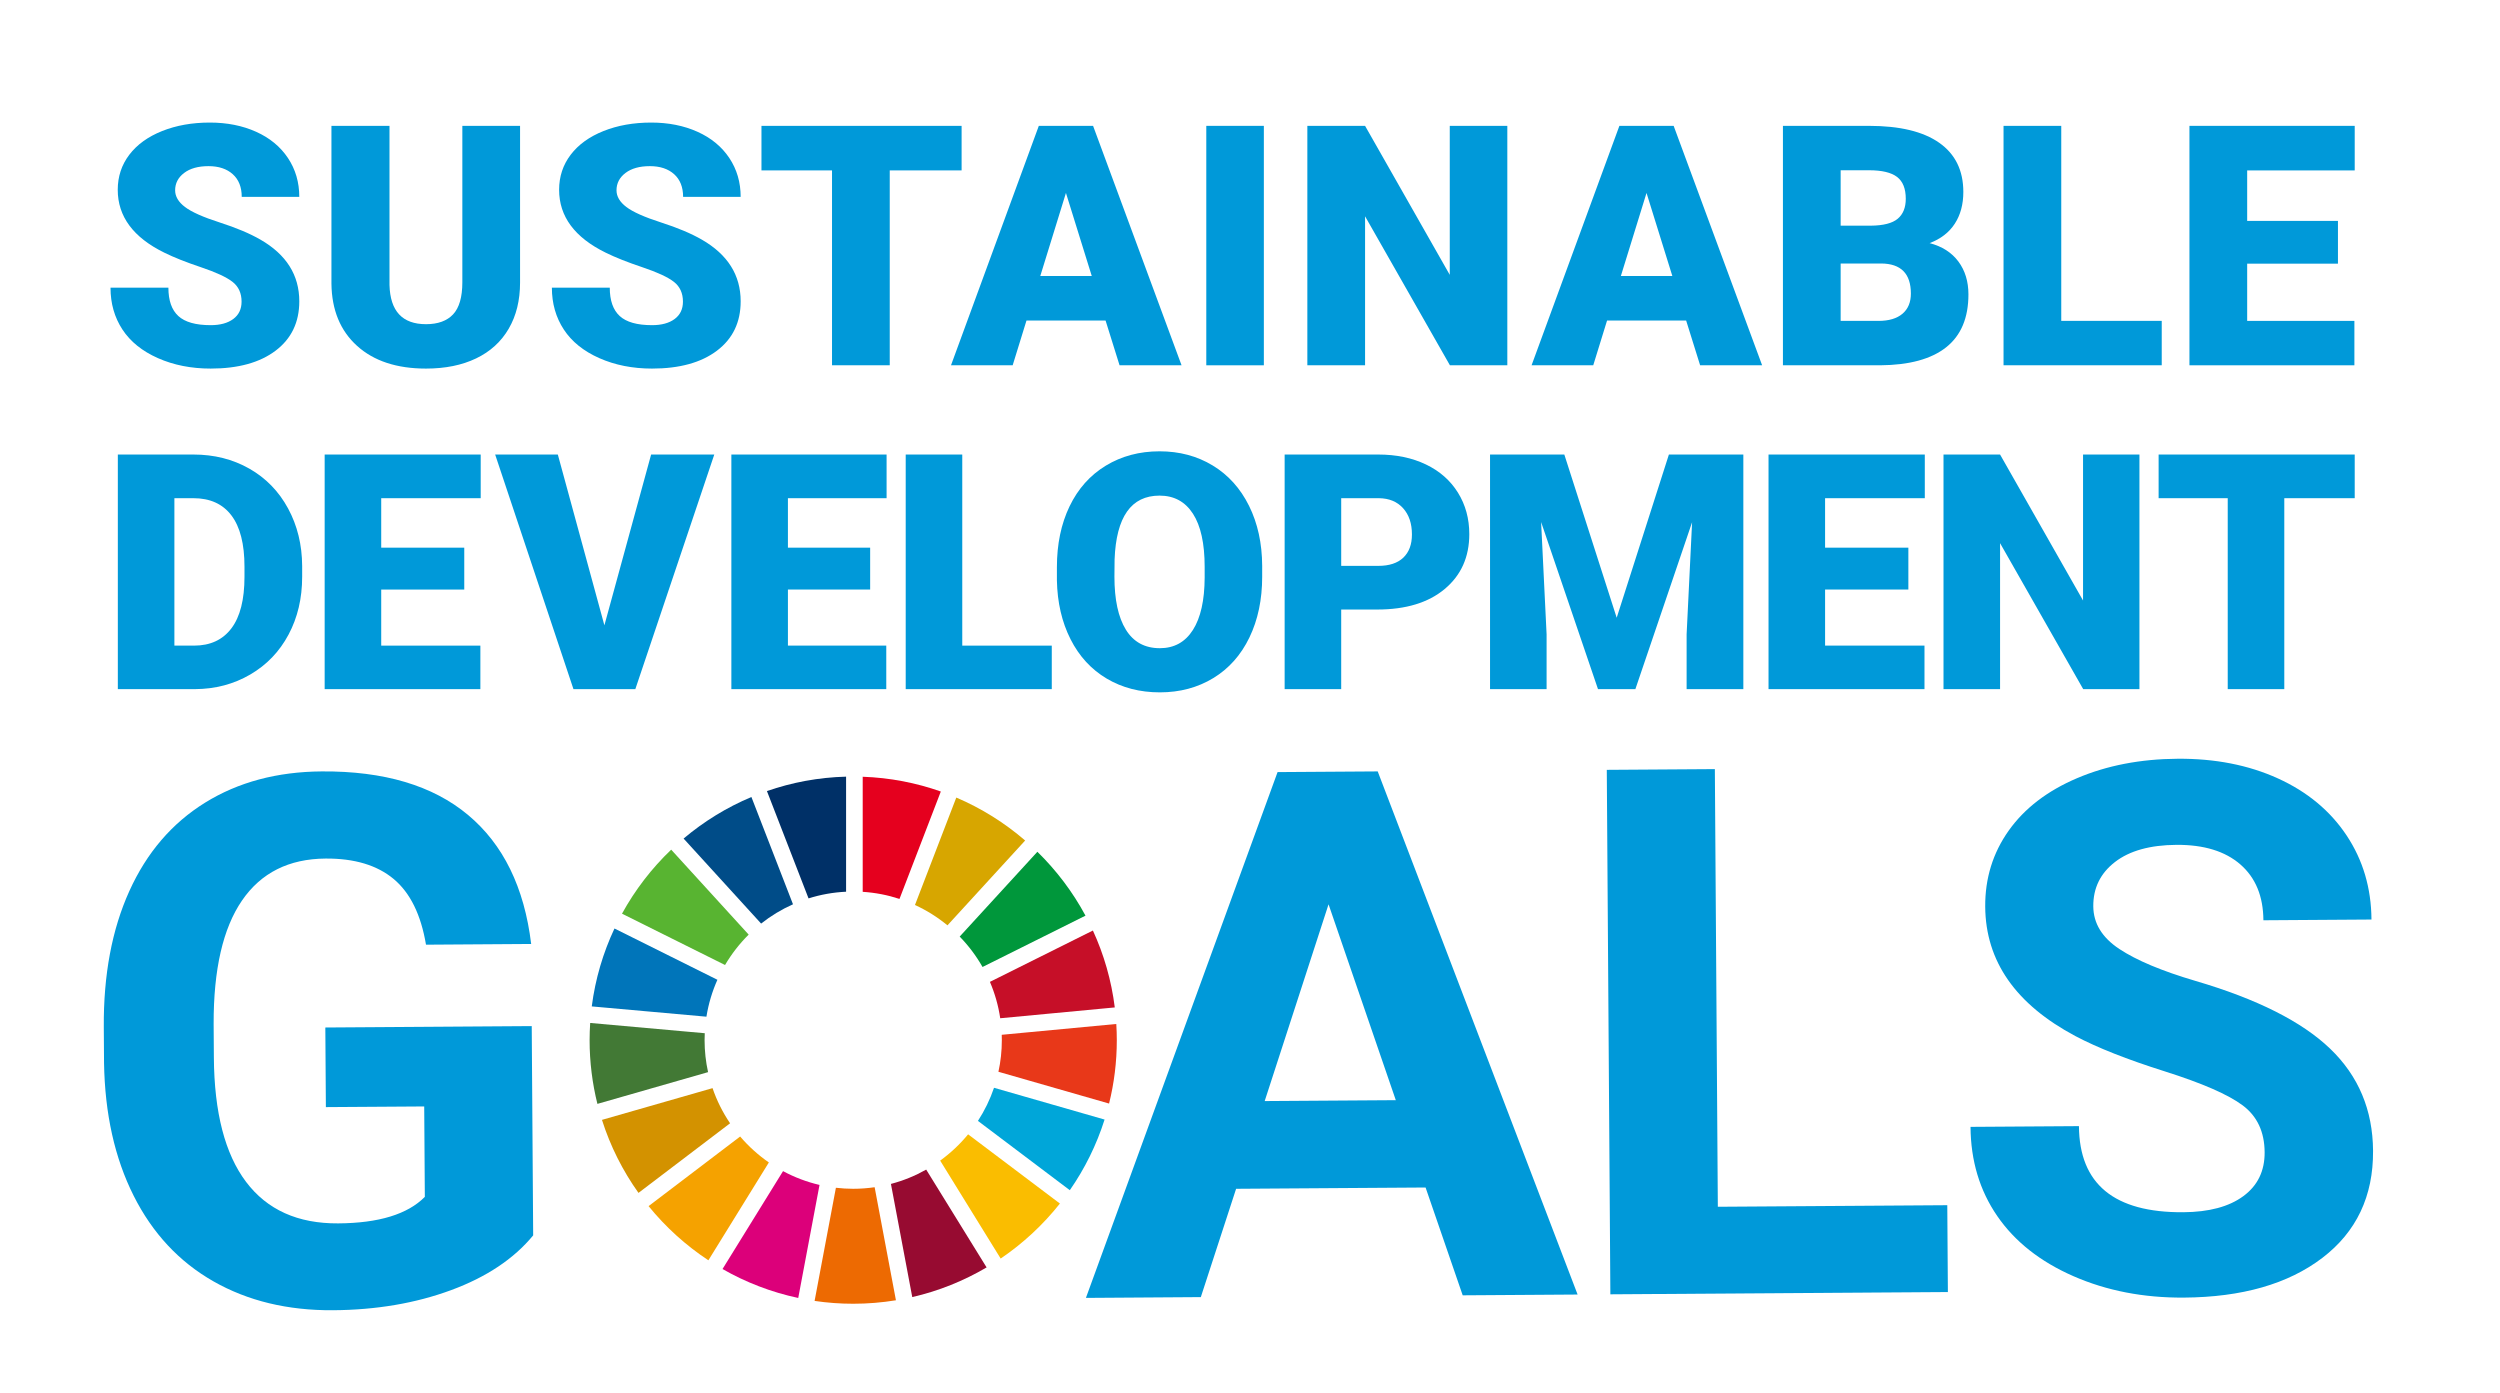<?xml version="1.0" encoding="iso-8859-1"?>
<!-- Generator: Adobe Illustrator 24.2.1, SVG Export Plug-In . SVG Version: 6.00 Build 0)  -->
<svg version="1.1" baseProfile="basic" id="&#x30EC;&#x30A4;&#x30E4;&#x30FC;_1"
	 xmlns="http://www.w3.org/2000/svg" xmlns:xlink="http://www.w3.org/1999/xlink" x="0px" y="0px" viewBox="0 0 937 522"
	 xml:space="preserve">
<g>
	<g>
		<path style="fill:#0099D9;" d="M199.833,463.021c-7.231,8.781-17.491,15.625-30.778,20.529
			c-13.289,4.905-28.033,7.415-44.233,7.525c-17.012,0.116-31.956-3.495-44.832-10.833c-12.877-7.338-22.852-18.048-29.922-32.132
			c-7.073-14.082-10.764-30.664-11.072-49.744l-0.092-13.366c-0.134-19.62,3.058-36.631,9.577-51.033
			c6.517-14.4,15.981-25.445,28.395-33.138c12.414-7.689,26.992-11.593,43.733-11.706c23.31-0.159,41.575,5.276,54.793,16.3
			c13.215,11.028,21.112,27.153,23.686,48.376l-39.423,0.269c-1.878-11.238-5.918-19.446-12.116-24.625
			c-6.201-5.177-14.702-7.73-25.503-7.657c-13.77,0.094-24.222,5.343-31.35,15.741c-7.132,10.401-10.671,25.817-10.622,46.248
			l0.086,12.556c0.141,20.612,4.163,36.156,12.064,46.632c7.903,10.477,19.414,15.664,34.535,15.561
			c15.21-0.104,26.034-3.418,32.471-9.943l-0.231-33.887l-36.858,0.251l-0.203-29.837l77.36-0.527L199.833,463.021z"/>
		<path style="fill:#0099D9;" d="M534.306,445.077l-71.014,0.484l-13.225,40.595l-43.067,0.294l71.833-197.07l37.533-0.256
			l74.92,196.069l-43.067,0.294L534.306,445.077z M474.004,412.68l49.142-0.336l-25.206-73.411L474.004,412.68z"/>
		<path style="fill:#0099D9;" d="M643.843,452.296l85.999-0.586l0.222,32.537l-126.5,0.863l-1.341-196.571l40.503-0.277
			L643.843,452.296z"/>
		<path style="fill:#0099D9;" d="M848.785,431.861c-0.052-7.649-2.795-13.503-8.222-17.563c-5.428-4.058-15.177-8.312-29.248-12.762
			c-14.071-4.448-25.221-8.85-33.44-13.205c-22.406-11.908-33.673-28.077-33.815-48.51c-0.072-10.62,2.855-20.113,8.784-28.48
			c5.929-8.366,14.48-14.927,25.653-19.685c11.176-4.755,23.737-7.182,37.687-7.278c14.042-0.096,26.569,2.363,37.586,7.373
			c11.014,5.01,19.594,12.131,25.731,21.359c6.139,9.229,9.248,19.739,9.329,31.53l-40.504,0.276c-0.06-9-2.941-15.98-8.646-20.936
			c-5.707-4.957-13.688-7.4-23.947-7.33c-9.902,0.068-17.586,2.213-23.045,6.435c-5.462,4.223-8.168,9.755-8.122,16.595
			c0.043,6.392,3.296,11.724,9.764,16c6.462,4.276,15.964,8.262,28.499,11.956c23.089,6.776,39.934,15.255,50.536,25.444
			c10.599,10.188,15.952,22.935,16.056,38.235c0.115,17.01-6.226,30.399-19.032,40.161c-12.806,9.764-30.098,14.719-51.881,14.868
			c-15.12,0.103-28.908-2.571-41.366-8.022c-12.46-5.451-21.985-12.967-28.577-22.555c-6.592-9.585-9.928-20.725-10.014-33.416
			l40.637-0.277c0.147,21.691,13.184,32.448,39.104,32.272c9.628-0.066,17.13-2.075,22.507-6.027
			C846.169,444.368,848.831,438.881,848.785,431.861z"/>
	</g>
	<g id="XMLID_221_">
		<path id="XMLID_238_" style="fill:#58B431;" d="M271.746,361.683c2.457-4.176,5.437-8.004,8.855-11.392l-29.038-31.841
			c-7.305,6.981-13.536,15.076-18.436,23.996L271.746,361.683z"/>
		<path id="XMLID_237_" style="fill:#D7A600;" d="M342.93,339.189c4.397,2.014,8.486,4.584,12.177,7.629l29.119-31.793
			c-7.669-6.614-16.366-12.071-25.807-16.101L342.93,339.189z"/>
		<path id="XMLID_236_" style="fill:#C60F28;" d="M409.617,348.762l-38.594,19.24c1.843,4.301,3.153,8.87,3.863,13.636l42.934-4.054
			C416.553,367.421,413.74,357.731,409.617,348.762"/>
		<path id="XMLID_235_" style="fill:#00973B;" d="M368.254,362.425l38.589-19.236c-4.781-8.882-10.876-16.953-18.033-23.944
			l-29.119,31.786C363.007,354.438,365.892,358.263,368.254,362.425"/>
		<path id="XMLID_234_" style="fill:#427935;" d="M264.076,389.85c0-0.869,0.028-1.738,0.067-2.599l-42.943-3.845
			c-0.135,2.129-0.216,4.277-0.216,6.444c0,8.236,1.022,16.237,2.923,23.885l41.474-11.898
			C264.532,397.974,264.076,393.966,264.076,389.85"/>
		<path id="XMLID_233_" style="fill:#FABD00;" d="M362.849,425.145c-3.053,3.715-6.576,7.027-10.473,9.851l22.674,36.71
			c8.414-5.702,15.906-12.666,22.203-20.619L362.849,425.145z"/>
		<path id="XMLID_232_" style="fill:#E83819;" d="M375.486,389.85c0,4.065-0.436,8.029-1.277,11.848l41.469,11.915
			c1.891-7.614,2.899-15.575,2.899-23.763c0-2.036-0.067-4.054-0.192-6.065l-42.937,4.056
			C375.472,388.513,375.486,389.178,375.486,389.85"/>
		<path id="XMLID_231_" style="fill:#F5A200;" d="M277.409,425.966l-34.322,26.086c6.384,7.86,13.943,14.711,22.414,20.306
			l22.669-36.67C284.177,432.925,280.558,429.652,277.409,425.966"/>
		<path id="XMLID_230_" style="fill:#0075BA;" d="M264.772,381.055c0.768-4.851,2.174-9.489,4.114-13.833l-38.58-19.22
			c-4.262,9.072-7.185,18.891-8.514,29.199L264.772,381.055z"/>
		<path id="XMLID_229_" style="fill:#970B31;" d="M369.775,475.027l-22.64-36.662c-4.113,2.323-8.543,4.145-13.214,5.369
			l7.992,42.41C351.853,483.859,361.227,480.067,369.775,475.027"/>
		<path id="XMLID_228_" style="fill:#00A6D9;" d="M372.558,407.702c-1.502,4.411-3.532,8.573-6.028,12.412l34.433,25.972
			c5.592-8.04,10.012-16.944,13.031-26.476L372.558,407.702z"/>
		<path id="XMLID_227_" style="fill:#ED6A02;" d="M327.816,444.972c-2.621,0.379-5.304,0.586-8.035,0.586
			c-2.194,0-4.358-0.137-6.484-0.384l-7.987,42.41c4.728,0.693,9.556,1.06,14.471,1.06c5.452,0,10.804-0.449,16.016-1.301
			L327.816,444.972z"/>
		<path id="XMLID_226_" style="fill:#E5001E;" d="M323.342,334.255c4.785,0.307,9.408,1.217,13.785,2.662l15.489-40.253
			c-9.215-3.254-19.045-5.181-29.274-5.54V334.255z"/>
		<path id="XMLID_225_" style="fill:#DC007A;" d="M307.158,444.112c-4.829-1.125-9.417-2.88-13.674-5.171l-22.683,36.689
			c8.725,4.994,18.267,8.692,28.38,10.848L307.158,444.112z"/>
		<path id="XMLID_224_" style="fill:#003067;" d="M303.04,336.718c4.473-1.413,9.191-2.275,14.073-2.503V291.09
			c-10.367,0.275-20.326,2.164-29.667,5.404L303.04,336.718z"/>
		<path id="XMLID_223_" style="fill:#D39200;" d="M273.632,421.009c-2.736-4.041-4.968-8.467-6.571-13.173l-41.446,11.894
			c3.139,9.885,7.79,19.096,13.689,27.365L273.632,421.009z"/>
		<path id="XMLID_222_" style="fill:#004C88;" d="M285.267,346.156c3.643-2.885,7.651-5.315,11.947-7.229l-15.585-40.205
			c-9.282,3.898-17.836,9.175-25.419,15.568L285.267,346.156z"/>
	</g>
	<path style="fill:#0099D9;" d="M90.54,113.059c0-3.163-1.119-5.629-3.358-7.396c-2.241-1.766-6.175-3.595-11.804-5.486
		c-5.631-1.889-10.231-3.718-13.806-5.486c-11.629-5.71-17.443-13.56-17.443-23.545c0-4.971,1.448-9.359,4.346-13.16
		c2.895-3.8,6.995-6.758,12.295-8.875c5.301-2.116,11.257-3.173,17.874-3.173c6.45,0,12.236,1.151,17.349,3.452
		c5.118,2.302,9.092,5.579,11.928,9.83c2.835,4.255,4.253,9.114,4.253,14.578H90.602c0-3.656-1.119-6.492-3.36-8.506
		c-2.239-2.012-5.269-3.02-9.09-3.02c-3.863,0-6.913,0.853-9.154,2.559c-2.239,1.704-3.358,3.873-3.358,6.502
		c0,2.302,1.233,4.386,3.698,6.255c2.465,1.871,6.8,3.802,13.005,5.794c6.203,1.994,11.299,4.141,15.286,6.442
		c9.697,5.589,14.546,13.293,14.546,23.113c0,7.85-2.958,14.013-8.875,18.491c-5.917,4.48-14.033,6.718-24.346,6.718
		c-7.273,0-13.858-1.304-19.753-3.913c-5.897-2.61-10.335-6.185-13.313-10.725c-2.98-4.541-4.47-9.77-4.47-15.687h21.696
		c0,4.808,1.243,8.351,3.73,10.633c2.485,2.279,6.522,3.42,12.11,3.42c3.575,0,6.4-0.771,8.476-2.31
		C89.502,118.02,90.54,115.855,90.54,113.059z"/>
	<path style="fill:#0099D9;" d="M194.919,47.171v58.739c0,6.657-1.418,12.421-4.253,17.288c-2.835,4.871-6.903,8.579-12.204,11.126
		c-5.301,2.549-11.568,3.822-18.799,3.822c-10.931,0-19.539-2.835-25.825-8.506c-6.287-5.671-9.492-13.437-9.615-23.298v-59.17
		h21.758v59.602c0.246,9.822,4.808,14.731,13.683,14.731c4.478,0,7.868-1.233,10.17-3.698c2.3-2.465,3.452-6.472,3.452-12.019
		V47.171H194.919z"/>
	<path style="fill:#0099D9;" d="M255.968,113.059c0-3.163-1.119-5.629-3.358-7.396c-2.241-1.766-6.176-3.595-11.804-5.486
		c-5.631-1.889-10.232-3.718-13.807-5.486c-11.629-5.71-17.443-13.56-17.443-23.545c0-4.971,1.448-9.359,4.346-13.16
		c2.895-3.8,6.995-6.758,12.295-8.875c5.301-2.116,11.258-3.173,17.874-3.173c6.45,0,12.236,1.151,17.35,3.452
		c5.118,2.302,9.092,5.579,11.928,9.83c2.835,4.255,4.253,9.114,4.253,14.578H256.03c0-3.656-1.119-6.492-3.36-8.506
		c-2.239-2.012-5.269-3.02-9.09-3.02c-3.863,0-6.913,0.853-9.154,2.559c-2.239,1.704-3.358,3.873-3.358,6.502
		c0,2.302,1.233,4.386,3.698,6.255c2.465,1.871,6.8,3.802,13.005,5.794c6.203,1.994,11.299,4.141,15.286,6.442
		c9.697,5.589,14.546,13.293,14.546,23.113c0,7.85-2.958,14.013-8.875,18.491c-5.917,4.48-14.033,6.718-24.346,6.718
		c-7.273,0-13.858-1.304-19.753-3.913c-5.897-2.61-10.335-6.185-13.313-10.725c-2.98-4.541-4.47-9.77-4.47-15.687h21.696
		c0,4.808,1.243,8.351,3.73,10.633c2.485,2.279,6.521,3.42,12.11,3.42c3.575,0,6.4-0.771,8.476-2.31
		C254.93,118.02,255.968,115.855,255.968,113.059z"/>
	<path style="fill:#0099D9;" d="M360.409,63.874h-26.935v73.038H311.84V63.874h-26.442V47.171h75.011V63.874z"/>
	<path style="fill:#0099D9;" d="M414.37,120.148h-29.647l-5.177,16.765h-23.113l32.913-89.742h20.34l33.16,89.742h-23.237
		L414.37,120.148z M389.901,103.444h19.292l-9.677-31.126L389.901,103.444z"/>
	<path style="fill:#0099D9;" d="M473.692,136.913h-21.573V47.171h21.573V136.913z"/>
	<path style="fill:#0099D9;" d="M564.942,136.913h-21.511L511.628,81.07v55.842h-21.634V47.171h21.634l31.742,55.842V47.171h21.573
		V136.913z"/>
	<path style="fill:#0099D9;" d="M631.97,120.148h-29.647l-5.177,16.765h-23.113l32.914-89.742h20.34l33.16,89.742h-23.237
		L631.97,120.148z M607.501,103.444h19.292l-9.677-31.126L607.501,103.444z"/>
	<path style="fill:#0099D9;" d="M668.242,136.913V47.171h32.236c11.546,0,20.33,2.117,26.35,6.348
		c6.019,4.233,9.029,10.377,9.029,18.429c0,4.645-1.07,8.609-3.205,11.896c-2.137,3.289-5.281,5.712-9.43,7.273
		c4.684,1.233,8.279,3.535,10.786,6.903c2.505,3.37,3.76,7.48,3.76,12.327c0,8.794-2.783,15.399-8.351,19.817
		c-5.569,4.416-13.818,6.667-24.748,6.748H668.242z M689.876,84.584h11.279c4.724-0.04,8.094-0.907,10.108-2.597
		c2.012-1.688,3.02-4.183,3.02-7.48c0-3.792-1.089-6.521-3.267-8.192c-2.179-1.668-5.692-2.503-10.54-2.503h-10.601V84.584z
		 M689.876,98.76v21.511h14.176c3.903,0,6.903-0.895,8.999-2.68c2.096-1.789,3.143-4.305,3.143-7.551
		c0-7.478-3.72-11.238-11.156-11.279H689.876z"/>
	<path style="fill:#0099D9;" d="M772.56,120.271h37.658v16.642h-59.292V47.171h21.634V120.271z"/>
	<path style="fill:#0099D9;" d="M876.263,98.822H842.24v21.449h40.187v16.642h-61.823V47.171h61.942v16.703H842.24v18.922h34.023
		V98.822z"/>
	<path style="fill:#0099D9;" d="M44.163,258.287v-87.929h28.324c7.77,0,14.755,1.761,20.956,5.284
		c6.199,3.523,11.04,8.495,14.523,14.916c3.481,6.423,5.243,13.618,5.284,21.59v4.045c0,8.053-1.7,15.27-5.104,21.651
		c-3.403,6.382-8.192,11.374-14.372,14.977c-6.182,3.603-13.076,5.426-20.685,5.465H44.163z M65.361,186.723v55.257h7.368
		c6.077,0,10.749-2.164,14.011-6.492c3.262-4.328,4.892-10.759,4.892-19.295v-3.804c0-8.495-1.63-14.896-4.892-19.205
		c-3.262-4.308-8.012-6.463-14.252-6.463H65.361z"/>
	<path style="fill:#0099D9;" d="M174.005,220.966h-31.124v21.015h37.164v16.306h-58.362v-87.929h58.482v16.365h-37.284v18.541
		h31.124V220.966z"/>
	<path style="fill:#0099D9;" d="M226.526,234.372l17.514-64.013h23.674l-29.592,87.929h-23.191l-29.349-87.929h23.491
		L226.526,234.372z"/>
	<path style="fill:#0099D9;" d="M326.135,220.966h-30.822v21.015h36.862v16.306h-58.06v-87.929h58.179v16.365h-36.982v18.541h30.822
		V220.966z"/>
	<path style="fill:#0099D9;" d="M360.657,241.981h33.548v16.306h-54.746v-87.929h21.198V241.981z"/>
	<path style="fill:#0099D9;" d="M473.066,216.133c0,8.577-1.591,16.167-4.772,22.769c-3.179,6.604-7.699,11.686-13.557,15.248
		c-5.858,3.564-12.53,5.345-20.02,5.345c-7.487,0-14.13-1.72-19.929-5.163c-5.797-3.442-10.317-8.365-13.557-14.767
		c-3.242-6.402-4.943-13.748-5.104-22.042v-4.952c0-8.615,1.579-16.216,4.74-22.798c3.162-6.582,7.69-11.664,13.588-15.248
		c5.897-3.584,12.611-5.374,20.141-5.374c7.446,0,14.089,1.771,19.927,5.314c5.838,3.542,10.378,8.585,13.62,15.128
		c3.24,6.543,4.88,14.04,4.921,22.496V216.133z M451.507,212.449c0-8.734-1.461-15.37-4.379-19.898
		c-2.92-4.53-7.097-6.794-12.53-6.794c-10.629,0-16.245,7.972-16.85,23.915l-0.061,6.46c0,8.616,1.43,15.24,4.289,19.87
		c2.857,4.63,7.104,6.943,12.742,6.943c5.355,0,9.483-2.274,12.381-6.824c2.898-4.55,4.367-11.091,4.408-19.627V212.449z"/>
	<path style="fill:#0099D9;" d="M502.682,228.453v29.834h-21.198v-87.929h35.087c6.723,0,12.671,1.237,17.846,3.713
		c5.172,2.476,9.18,5.999,12.018,10.568c2.839,4.57,4.257,9.754,4.257,15.55c0,8.575-3.069,15.43-9.21,20.563
		c-6.138,5.133-14.565,7.7-25.272,7.7H502.682z M502.682,212.088h13.889c4.108,0,7.236-1.027,9.392-3.081
		c2.152-2.052,3.23-4.95,3.23-8.695c0-4.106-1.107-7.387-3.322-9.844c-2.213-2.455-5.233-3.703-9.058-3.745h-14.13V212.088z"/>
	<path style="fill:#0099D9;" d="M586.308,170.358l19.627,61.176l19.566-61.176h27.902v87.929h-21.259v-20.532l2.054-42.032
		l-21.259,62.564h-14.011l-21.318-62.625l2.054,42.093v20.532h-21.198v-87.929H586.308z"/>
	<path style="fill:#0099D9;" d="M715.256,220.966h-31.214v21.015h37.254v16.306h-58.452v-87.929h58.572v16.365h-37.374v18.541
		h31.214V220.966z"/>
	<path style="fill:#0099D9;" d="M801.863,258.287h-21.078l-31.159-54.713v54.713h-21.198v-87.929h21.198l31.1,54.713v-54.713h21.137
		V258.287z"/>
	<path style="fill:#0099D9;" d="M882.546,186.723h-26.392v71.564h-21.2v-71.564H809.05v-16.365h73.496V186.723z"/>
</g>
</svg>
